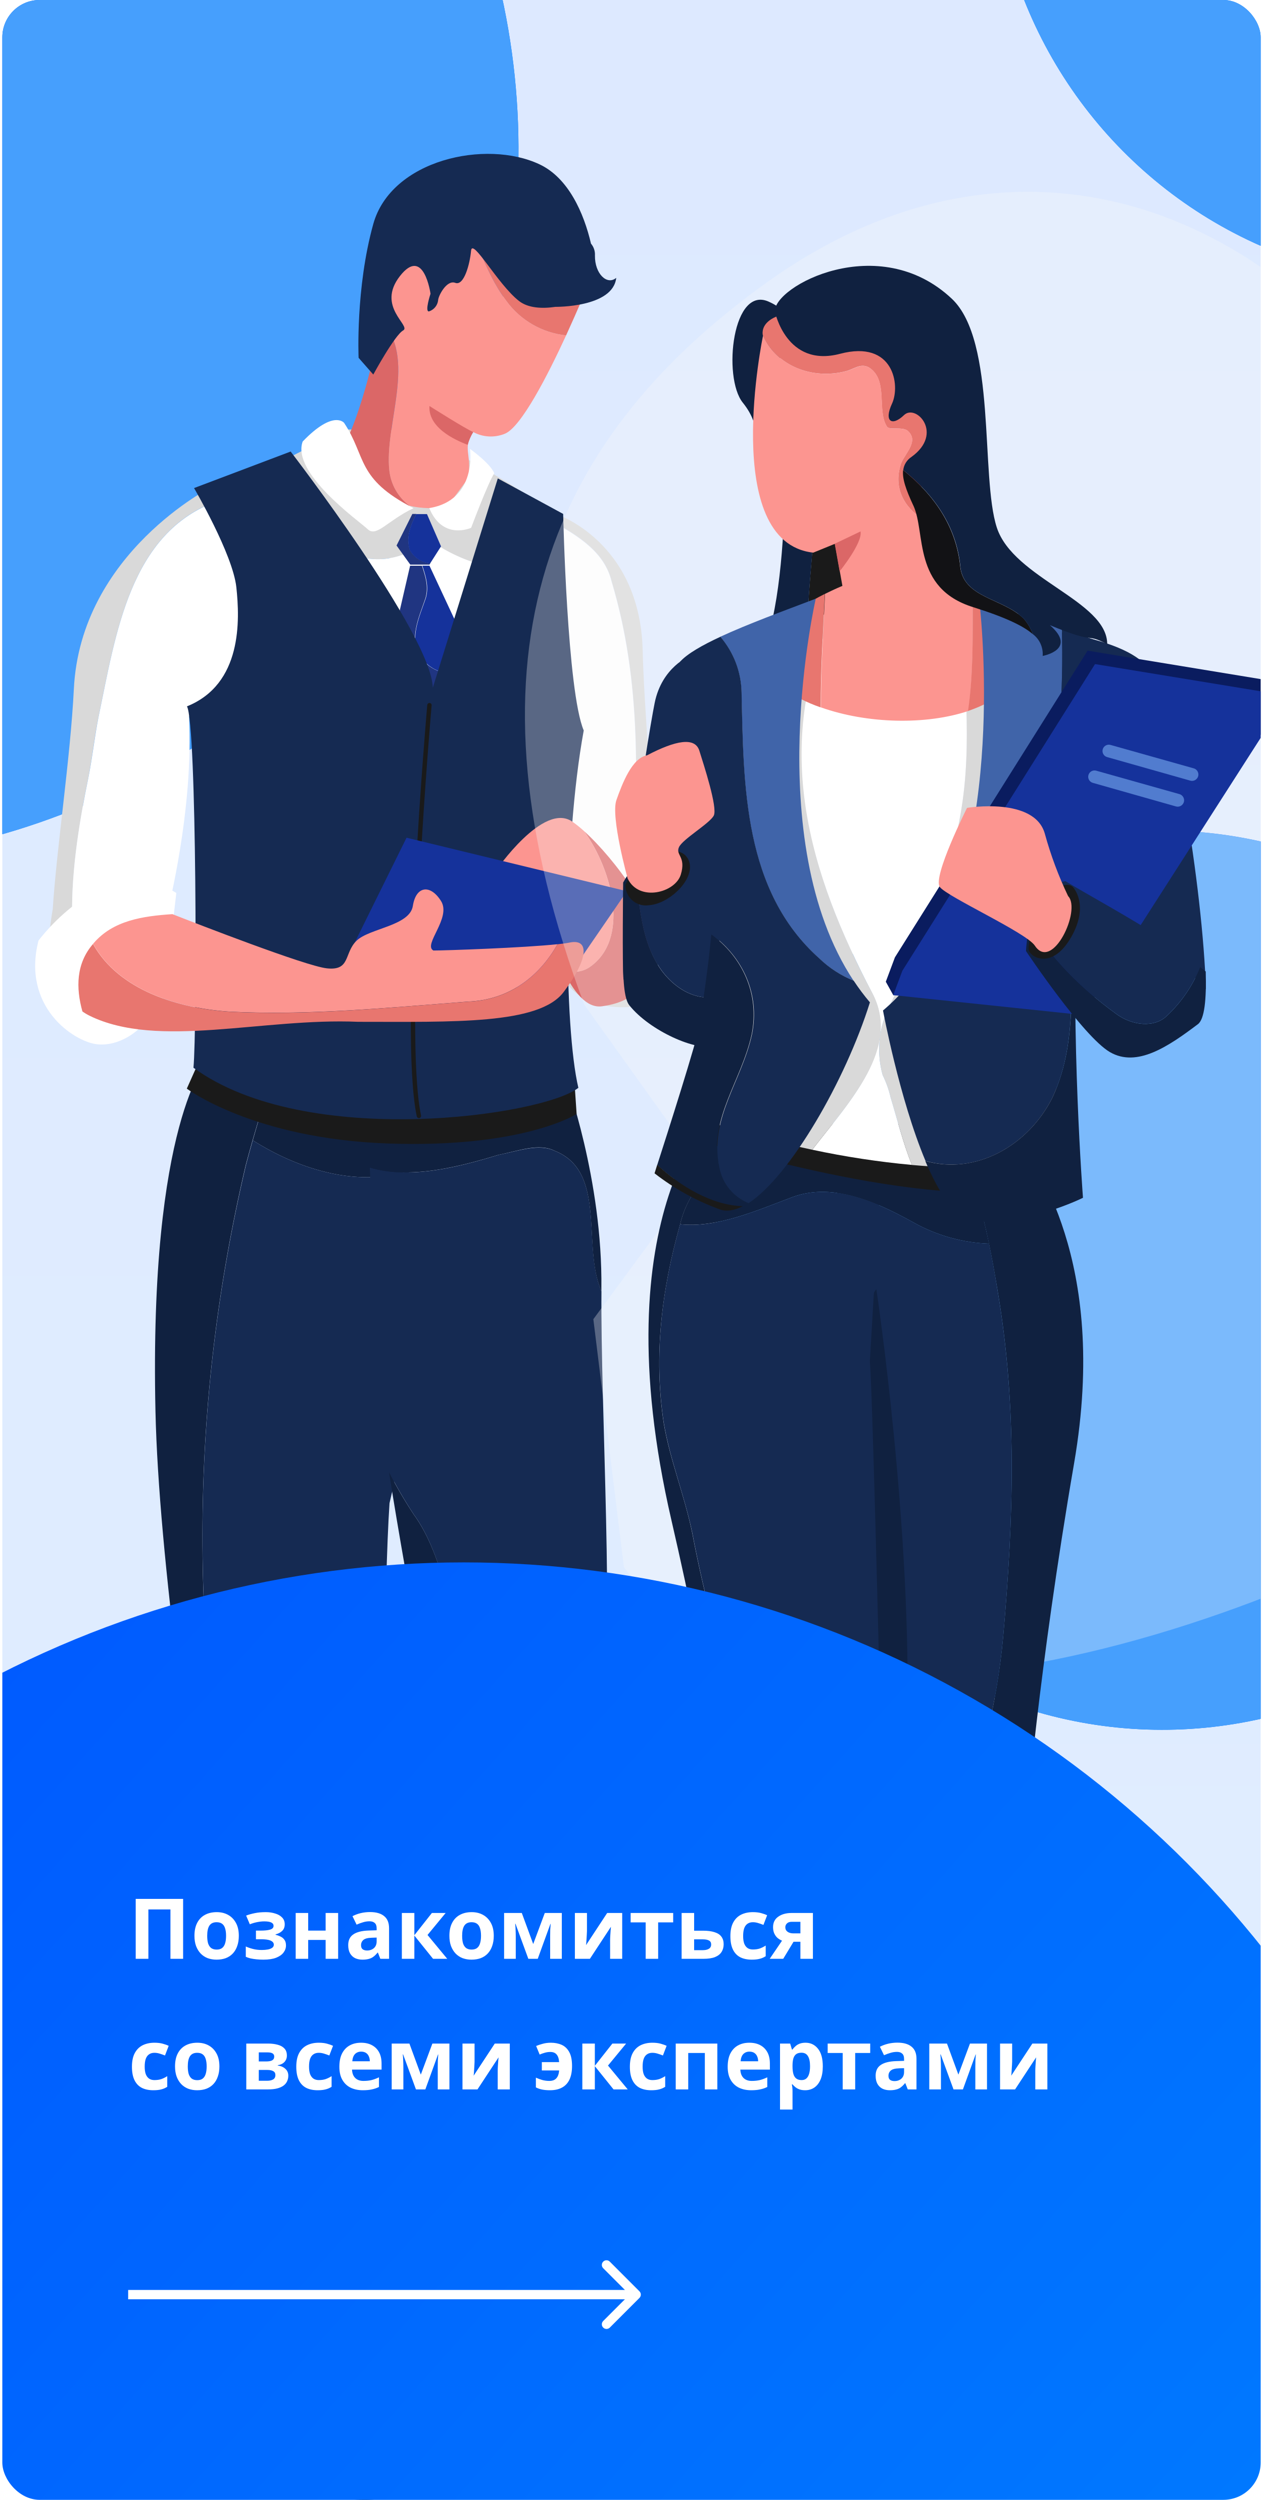 <svg width="271" height="536" viewBox="0 0 271 536" fill="none" xmlns="http://www.w3.org/2000/svg">
<g clip-path="url(#clip0_1442_102110)">
<rect x="0.5" width="270" height="536" rx="8" fill="white"/>
<rect x="0.5" width="270" height="536" rx="8" fill="url(#paint0_linear_1442_102110)" fill-opacity="0.14"/>
<circle cx="-41.464" cy="32.035" r="152.714" transform="rotate(-11.626 -41.464 32.035)" fill="url(#paint1_linear_1442_102110)"/>
<circle cx="-41.464" cy="32.035" r="152.714" transform="rotate(-11.626 -41.464 32.035)" fill="#469FFD"/>
<circle cx="249.379" cy="274.487" r="96.405" transform="rotate(107.097 249.379 274.487)" fill="url(#paint2_linear_1442_102110)"/>
<circle cx="249.379" cy="274.487" r="96.405" transform="rotate(107.097 249.379 274.487)" fill="#469FFD"/>
<circle cx="309.379" cy="-35.513" r="96.405" transform="rotate(107.097 309.379 -35.513)" fill="url(#paint3_linear_1442_102110)"/>
<circle cx="309.379" cy="-35.513" r="96.405" transform="rotate(107.097 309.379 -35.513)" fill="#469FFD"/>
<g clip-path="url(#clip1_1442_102110)">
<path d="M129.92 197.883C132.521 196.191 135.122 193.129 135.554 190.1C136.859 168.027 137.724 146.385 131.225 124.744C129.733 118.441 124.116 114.997 118.718 111.96L117.566 115.903C117.566 115.903 116.125 174.88 116.718 192.672C116.788 195.28 117.034 197.88 117.456 200.455C121.785 201.145 126.218 200.23 129.92 197.883Z" fill="white"/>
<path d="M137.901 139.507C137.325 115.97 119.26 110.2 119.26 110.2L118.752 111.893C124.149 114.93 129.767 118.373 131.258 124.676C137.757 146.318 136.893 167.959 135.588 190.032C135.156 193.061 132.554 196.09 129.953 197.816C126.238 200.159 121.792 201.062 117.455 200.354C119.48 212.113 125.378 216.2 134.402 215.954C145.137 215.768 138.435 163.061 137.901 139.507Z" fill="#D9D9D9"/>
<path d="M75.742 506.017C77.844 505.839 79.835 504.997 81.427 503.614C80.8 502.32 80.376 501.507 80.376 501.507H63.515C63.515 501.507 63.04 503.199 62.362 505.831C65.328 508.259 72.369 506.355 75.742 506.017Z" fill="white"/>
<path d="M87.273 518.749C86.985 515.306 83.29 507.404 81.426 503.614C79.834 504.997 77.843 505.839 75.741 506.017C72.351 506.355 65.327 508.259 62.361 505.83C60.336 513.69 56.515 529.722 58.532 531.736C61.209 534.409 79.418 537.853 85.646 534.79C91.874 531.728 87.654 523.369 87.273 518.749Z" fill="#1A1A1A"/>
<path d="M51.033 403.884C40.637 351.514 40.637 301.311 52.728 249.813C54.584 242.757 56.761 236.022 58.71 229.059L44.501 227.367C44.501 227.367 31.985 240.608 33.358 302.597C34.731 364.585 61.888 503.199 61.888 503.199C61.888 503.199 65.692 503.868 69.971 504.325C69.319 500.027 68.522 495.695 67.429 491.321C61.006 461.439 57.1 434.172 51.033 403.884Z" fill="#102140"/>
<path d="M86.147 251.539C86.629 251.429 87.112 251.293 87.604 251.141L89.095 232.706L58.753 229.06C57.295 234.263 55.711 239.339 54.236 244.5C63.701 250.481 75.428 254.221 86.147 251.539Z" fill="#102140"/>
<path d="M86.146 251.539C75.428 254.22 63.701 250.481 54.236 244.5C53.728 246.259 53.239 248.03 52.77 249.813C40.637 301.311 40.637 351.514 51.076 403.884C57.142 434.171 61.049 461.414 67.548 491.304C68.607 495.678 69.403 500.01 70.09 504.308C75.504 504.874 81.664 505.103 81.884 503.182C82.274 499.739 81.24 357.149 83.579 322.301C92.196 286.141 86.612 264.703 86.612 264.703L87.714 251.166C87.112 251.293 86.629 251.429 86.146 251.539Z" fill="#152A52"/>
<path d="M88.756 470.094C90.816 470.85 93.012 471.166 95.201 471.02C97.391 470.874 99.525 470.271 101.466 469.248C100.619 467.328 99.772 465.593 99.772 465.593L89.061 462.006C87.543 463.302 86.148 464.735 84.893 466.287C85.628 468.015 87.016 469.383 88.756 470.094Z" fill="white"/>
<path d="M112.659 493.275C111.227 488.258 103.898 474.663 102.745 472.04C102.364 471.194 101.898 470.196 101.457 469.24C99.517 470.262 97.382 470.866 95.193 471.011C93.003 471.157 90.807 470.842 88.748 470.086C86.993 469.38 85.591 468.007 84.85 466.27C83.316 468.233 82.223 470.424 83.486 471.744C86.214 474.62 91.247 493.741 91.535 499.012C91.823 504.282 103.466 513.504 108.634 511.778C113.803 510.052 114.1 498.301 112.659 493.275Z" fill="#1A1A1A"/>
<path d="M97.848 350.211C97.332 346.853 96.607 343.53 95.679 340.262C93.984 335.067 92.213 329.441 88.748 324.678C86.823 321.768 85.06 318.755 83.469 315.651C87.375 340.533 95.128 380.795 95.128 380.795C95.128 380.795 83.918 437.327 84.782 463.706C85.08 464.368 85.533 464.949 86.104 465.399C87.231 444.941 92.433 425.068 96.543 403.833C100.017 385.271 101.313 368.824 97.848 350.211Z" fill="#102140"/>
<path d="M119.082 246.784C115.616 245.092 111.286 246.784 106.948 247.63C98.653 250.168 87.951 252.968 79.351 250.346L81.257 297.833C81.257 300.583 82.147 307.233 83.469 315.6C85.061 318.722 86.826 321.752 88.756 324.678C92.221 329.441 93.95 335.067 95.687 340.262C96.616 343.53 97.34 346.853 97.856 350.211C101.322 368.824 100.025 385.271 96.551 403.884C92.442 425.119 87.231 444.992 86.112 465.449C90.442 469.053 101.457 466.591 101.457 466.591C101.457 466.591 126.182 378.486 129.055 366.032C131.927 353.578 128.817 300.685 129.055 276.919C128.891 276.548 128.752 276.167 128.639 275.777C125.191 266.259 129.919 251.107 119.082 246.784Z" fill="#152A52"/>
<path d="M121.378 231.361L78.749 235.286L79.351 250.337C87.951 252.96 98.653 250.143 106.948 247.621C111.286 246.775 115.616 245.024 119.082 246.775C129.919 251.099 125.157 266.234 128.622 275.769C128.736 276.158 128.874 276.54 129.038 276.911C129.038 276.725 129.038 276.539 129.038 276.361C129.334 252.875 121.378 231.361 121.378 231.361Z" fill="#102140"/>
<path d="M40.086 233.417C40.086 233.417 54.312 244.178 83.342 245.185C112.371 246.192 123.725 238.856 123.725 238.856L123.31 232.706L42.391 228.256L40.086 233.417Z" fill="#1A1A1A"/>
<path d="M18.962 166.715C19.809 162.392 20.258 158.061 21.131 153.737C24.859 135.971 27.799 114.185 46.627 107.4L45.542 104.329C45.542 104.329 17.276 118.483 15.844 147.756C15.132 162.299 12.132 182.02 11.319 194.922C9.319 206.267 10.633 215.278 17.42 220.438C19.389 221.311 21.504 221.811 23.656 221.911C11.827 208.687 15.259 184.837 18.962 166.715Z" fill="#D9D9D9"/>
<path d="M35.916 195.59C35.916 195.59 41.61 173.594 40.56 153.568L59.989 150.184C59.37 148.179 56.04 133.06 56.04 133.06L46.627 107.434C27.799 114.202 24.859 135.97 21.131 153.771C20.283 158.094 19.826 162.426 18.961 166.749C15.259 184.871 11.827 208.721 23.613 221.944C31.561 222.181 38.712 215.65 35.916 195.59Z" fill="white"/>
<path d="M90.451 116.952C91.564 116.512 92.803 116.512 93.916 116.952C100.825 121.319 109.054 123.116 117.158 122.028C117.328 117.903 117.747 113.792 118.412 109.718C108.448 102.442 88.603 91.892 87.841 92.087C87.078 92.281 74.428 92.087 74.428 92.087C74.428 92.087 66.319 95.606 57.32 100.691C64.336 111.833 75.775 126.174 90.451 116.952Z" fill="#D9D9D9"/>
<path d="M117.183 122.028C109.079 123.116 100.85 121.319 93.941 116.952C92.828 116.512 91.589 116.512 90.476 116.952C75.775 126.174 64.336 111.833 57.328 100.691C54.126 102.502 50.804 104.515 47.694 106.613L122.589 161.986C123.437 156.064 115.319 148.974 116.548 146.758C116.548 146.758 116.548 133.356 117.183 122.028Z" fill="white"/>
<path d="M90.451 141.199C87.417 137.307 90.018 132.113 91.298 128.221C91.993 125.784 91.298 123.627 90.535 121.3H87.993L83.672 140.006L92.077 149.482C92.077 149.482 97.237 145.894 98.966 144.642C95.721 144.651 92.662 144.016 90.451 141.199Z" fill="#203581"/>
<path d="M99.076 136.123L92.145 121.283H90.62C91.374 123.61 92.077 125.767 91.382 128.204C90.078 132.096 87.476 137.29 90.535 141.182C92.721 144.016 95.78 144.651 99.059 144.642L99.593 144.245C99.94 143.881 99.076 136.123 99.076 136.123Z" fill="#15329B"/>
<path d="M62.362 96.816C62.362 96.816 92.544 135.996 92.866 147.468L106.813 102.578L120.836 110.192C120.836 110.192 121.684 148.263 125.251 156.622C120.743 181.267 121.014 220.134 124.098 233.247C116.625 239.17 65.752 246.632 41.51 228.941C42.281 220.997 42.23 155.285 40.12 151.453C51.983 146.673 51.474 132.993 50.712 125.911C49.949 118.83 41.637 104.65 41.637 104.65L62.362 96.816Z" fill="#152A52"/>
<path d="M92.146 151.199C92.146 151.199 86.037 220.87 89.884 239.271" stroke="#1A1A1A" stroke-width="0.941" stroke-linecap="round" stroke-linejoin="round"/>
<path d="M125.336 178.213C131.597 186.978 135.131 201.487 126.454 207.401C125.613 207.955 124.642 208.282 123.637 208.35C122.632 208.418 121.626 208.225 120.718 207.79C122.989 212.545 125.802 216.251 129.191 215.76C137.808 214.516 138.156 210.227 140.02 203.306C141.647 197.232 131.97 184.211 125.336 178.213Z" fill="#DB6767"/>
<path d="M126.453 207.401C135.13 201.479 131.596 186.978 125.334 178.213C124.533 177.476 123.684 176.792 122.792 176.166C116.565 171.868 106.405 186.69 106.405 186.69C106.405 186.69 114.167 188.983 114.65 189.66C114.938 190.066 117.09 200.261 120.691 207.79C121.603 208.23 122.613 208.425 123.624 208.357C124.634 208.289 125.609 207.959 126.453 207.401Z" fill="#FC9590"/>
<path d="M87.231 179.617L134.512 191.09L119.421 213.044L74.199 205.963L87.231 179.617Z" fill="#15329B"/>
<path d="M8.26 201.682C8.26 201.682 22.792 181.91 37.832 191.47L37.163 197.215C37.163 197.215 31.799 217.587 30.935 219.212C30.07 220.836 25.664 224.474 20.767 223.899C15.869 223.323 4.617 215.938 8.26 201.682Z" fill="white"/>
<path d="M49.305 216.919C66.209 217.765 83.113 216.073 100.45 214.753C109.05 214.423 115.634 209.55 119.616 202.452C112.337 203.23 95.535 203.805 92.993 203.805C90.697 202.562 96.925 196.826 94.628 193.188C92.332 189.55 89.256 189.939 88.587 194.237C87.918 198.535 79.266 199.025 76.513 201.699C73.759 204.372 75.275 208.205 70.098 207.621C65.523 207.113 42.323 198.095 36.993 196.005C30.613 196.428 24.241 197.359 20.047 202.283L19.971 202.376C25.529 212.384 38.341 216.191 49.305 216.919Z" fill="#FC9590"/>
<path d="M122.149 202.113C121.565 202.232 120.692 202.35 119.607 202.469C115.625 209.567 109.041 214.44 100.441 214.77C83.105 216.073 66.201 217.799 49.297 216.936C38.332 216.208 25.521 212.401 19.954 202.409C16.327 206.589 16.268 211.8 17.683 216.868C18.176 217.221 18.698 217.532 19.242 217.799C33.901 224.973 56.38 218.205 76.86 219.093C97.255 219.093 115.65 219.711 120.921 212.731C126.191 205.751 126.649 201.132 122.149 202.113Z" fill="#E8766F"/>
<path d="M108.685 64.582C103.482 57.662 102.177 49.87 97.415 42.509C97.23 42.321 97.057 42.12 96.899 41.909C89.603 43.144 83.502 48.981 82.384 62.146C82.206 64.286 81.935 66.461 81.605 68.618C89.671 76.385 82.392 91.012 83.545 100.936C83.712 102.418 84.182 103.85 84.927 105.143C85.672 106.435 86.675 107.561 87.875 108.449C90.54 109.067 93.307 109.113 95.992 108.584L100.449 102.561C101.296 97.18 99.144 96.232 101.517 92.628C102.556 93.192 103.709 93.517 104.89 93.58C106.072 93.643 107.252 93.442 108.346 92.992C111.845 91.545 117.531 80.454 121.471 71.909C118.945 71.648 116.503 70.861 114.3 69.599C112.098 68.337 110.185 66.628 108.685 64.582Z" fill="#FC9590"/>
<path d="M96.898 41.909C97.057 42.12 97.23 42.321 97.415 42.509C102.177 49.87 103.482 57.662 108.685 64.582C110.185 66.628 112.098 68.337 114.3 69.599C116.502 70.861 118.945 71.648 121.471 71.909C124.013 66.342 125.885 61.858 125.885 61.858C124.233 50.454 108.93 39.887 96.898 41.909Z" fill="#E8766F"/>
<path d="M83.546 100.936C82.393 91.012 89.672 76.401 81.605 68.618C79.114 84.836 72.954 100.243 71.175 98.017C71.175 98.017 78.242 106.317 87.876 108.449C86.676 107.561 85.673 106.435 84.928 105.143C84.183 103.85 83.712 102.418 83.546 100.936Z" fill="#DB6767"/>
<path d="M73.835 90.674C78.673 97.967 76.377 102.645 88.731 108.957C83.054 111.672 80.809 115.26 78.894 113.466C76.979 111.672 62.489 101.435 64.947 94.667C71.564 87.781 73.835 90.674 73.835 90.674Z" fill="white"/>
<path d="M100.847 96.249C100.847 96.249 102.491 107.248 92.111 108.94C94.984 115.97 101.093 113.17 101.093 113.17C101.093 113.17 104.609 103.771 106.05 101.478C105.185 99.329 100.847 96.249 100.847 96.249Z" fill="white"/>
<path d="M127.656 54.777C127.71 53.854 127.406 52.945 126.809 52.239C125.284 45.707 121.979 38.169 115.794 35.25C104.279 29.802 83.935 34.252 80.096 48.026C76.258 61.799 76.944 76.723 76.944 76.723L80.096 80.31C80.096 80.31 84.697 71.85 86.502 70.851C88.307 69.853 80.672 65.775 85.807 59.202C90.942 52.628 92.374 62.983 92.374 62.983C92.374 62.983 91.078 66.909 92.052 66.765C92.573 66.597 93.034 66.282 93.382 65.859C93.729 65.436 93.947 64.922 94.009 64.379C94.009 63.533 95.814 59.938 97.687 60.648C99.559 61.359 100.813 56.638 101.076 53.762C101.339 50.885 106.77 60.936 111.345 64.523C113.311 66.071 116.311 66.215 119.192 65.792C119.192 65.792 131.537 65.961 132.224 59.574C130.275 61.232 127.597 58.719 127.656 54.777Z" fill="#152A52"/>
<path d="M87.909 117.815C87.112 115.031 88.146 112.612 89.323 110.2H88.476L85.087 116.969L88.036 121.064H92.145L92.332 120.767C91.406 120.684 90.516 120.37 89.743 119.854C88.971 119.338 88.34 118.637 87.909 117.815Z" fill="#203581"/>
<path d="M91.612 110.226H89.29C88.113 112.612 87.079 115.031 87.875 117.84C88.305 118.664 88.936 119.367 89.709 119.884C90.481 120.401 91.372 120.717 92.298 120.801L94.629 117.146L91.612 110.226Z" fill="#15329B"/>
<path d="M92.145 87.053C92.145 87.053 100.161 92.129 101.55 92.628C101.031 93.491 100.626 94.419 100.347 95.386C99.161 94.887 91.823 92.29 92.145 87.053Z" fill="#DB6767"/>
</g>
<g opacity="0.3" filter="url(#filter0_f_1442_102110)">
<path d="M302.116 88.851C266.805 39.539 213.394 25.572 164.584 60.523C115.774 95.474 98.305 142.937 125.36 215.42L150.818 250.973L127.314 282.852L133.87 336.019C169.181 385.331 279.78 347.48 328.59 312.529C377.4 277.579 388.343 209.27 353.033 159.958L302.116 88.851Z" fill="#F8F8F8"/>
</g>
<g clip-path="url(#clip2_1442_102110)">
<path d="M185.662 129.971L173.785 87.259L170.138 88.185C179.174 103.735 171.854 123.178 173.57 140.563C173.672 141.428 174.065 142.233 174.686 142.844C181.886 138.333 185.662 129.971 185.662 129.971Z" fill="#1A1A1A"/>
<path d="M170.172 88.185L168.301 88.665C168.301 88.665 170.43 136.618 160.191 144.894C162.61 145.643 165.165 145.848 167.673 145.493C170.18 145.139 172.578 144.234 174.695 142.845C174.074 142.233 173.68 141.428 173.579 140.563C171.88 123.178 179.209 103.735 170.172 88.185Z" fill="#102140"/>
<path d="M197.891 486.797C194.39 487.655 190.056 487.295 187.121 484.928C190.811 497.664 197.359 501.644 201.573 500.76C204.302 500.186 204.516 491.326 204.147 482.698C202.495 484.631 200.324 486.053 197.891 486.797Z" fill="#102140"/>
<path d="M196.406 484.971C200.8 483.658 200.354 477.955 199.916 473.564C199.53 466.917 197.402 460.621 197.248 454.051L189.344 450.964C189.344 450.964 183.139 458.683 185.662 478.504C185.859 479.653 186.083 480.742 186.314 481.789C189.043 484.679 192.158 486.54 196.406 484.971Z" fill="#FC9590"/>
<path d="M203.324 467.251C203.324 462.019 198.278 454.454 198.278 454.454L197.248 454.051C197.402 460.621 199.53 466.916 199.917 473.563C200.354 477.955 200.775 483.658 196.407 484.971C192.116 486.54 189.043 484.679 186.314 481.789C186.572 482.886 186.838 483.933 187.121 484.928C190.056 487.295 194.39 487.672 197.891 486.797C200.334 486.058 202.513 484.635 204.173 482.698C203.916 476.034 203.324 469.541 203.324 467.251Z" fill="#E8766F"/>
<path d="M212.223 266.667C206.518 266.458 200.945 264.89 195.969 262.095C190.983 259.334 185.31 256.563 179.586 255.783L186.657 455.132C189.345 456.545 192.284 457.419 195.308 457.705C195.445 452.019 195.9 446.315 196.432 440.706C197.32 432.163 198.637 423.67 200.38 415.259C200.826 414.401 201.701 413.938 202.096 413.063C202.63 406.815 203.806 400.639 205.606 394.632C210 380.154 213.948 365.677 215.269 350.762C217.458 325.752 218.341 301.626 213.948 276.144C213.433 272.954 212.866 269.789 212.223 266.667Z" fill="#152A52"/>
<path d="M212.223 266.667C210.249 257.164 207.511 248.021 202.705 239.856L179.105 242.172L179.586 255.783C185.31 256.563 190.983 259.334 195.969 262.095C200.945 264.89 206.518 266.458 212.223 266.667Z" fill="#102140"/>
<path d="M188.04 276.427C188.04 276.427 195.858 328.299 194.613 371.02C193.369 413.741 190.949 456.865 190.949 456.865L185.019 453.357C185.019 453.357 179.724 285.004 188.04 276.427Z" fill="#102140"/>
<path d="M220.126 245.637L205.726 239.53L202.688 239.83C209.081 250.688 211.802 263.253 213.947 276.11C218.341 301.557 217.457 325.683 215.269 350.727C213.947 365.642 210 380.12 205.606 394.597C203.806 400.605 202.63 406.781 202.096 413.029C201.658 413.887 200.783 414.341 200.379 415.224C198.637 423.635 197.319 432.128 196.432 440.672C195.9 446.281 195.445 451.984 195.308 457.671C197.339 457.85 199.386 457.781 201.401 457.465L220.169 390.995C220.169 390.995 222.804 358.266 230.467 313.753C238.131 269.24 220.899 249.496 220.126 245.637Z" fill="#102140"/>
<path d="M193.06 513.076C192.117 514.228 190.919 515.145 189.561 515.754C188.202 516.363 186.721 516.647 185.233 516.584C180.805 516.584 174.66 516.584 171.09 513.257C170.917 514.628 170.888 516.013 171.004 517.391C171.785 522.142 174.437 528.54 185.053 527.957C195.668 527.374 193.42 515.358 193.42 515.358L193.06 513.076Z" fill="#102140"/>
<path d="M183.68 505.589C177.759 501.069 177.089 493.239 177.278 485.863L175.562 486.017C175.562 486.017 171.897 504.311 171.082 513.3C174.652 516.627 180.797 516.627 185.225 516.627C186.712 516.69 188.194 516.406 189.553 515.797C190.911 515.188 192.109 514.271 193.052 513.119L192.193 507.888C189.181 508.07 186.191 507.263 183.68 505.589Z" fill="#E8766F"/>
<path d="M177.278 485.785C177.089 493.204 177.758 501.035 183.68 505.512C186.215 507.185 189.231 507.978 192.262 507.768L188.606 484.73L177.278 485.785Z" fill="#FC9590"/>
<path d="M158.217 373.97C157.78 372.255 158.655 370.025 158.217 368.267C154.699 354.664 151.189 342.82 148.554 328.814C146.838 320.477 143.731 313.024 142.41 305.125C140.213 290.647 141.972 276.607 145.92 262.567C148.357 252.035 157.934 247.129 164.182 239.17L154.373 236.974C154.373 236.974 128.627 259.274 144.074 325.992C159.522 392.711 173.038 488.77 173.038 488.77C174.496 489.903 176.139 490.774 177.895 491.343C178.857 451.478 172.549 410.808 158.217 373.97Z" fill="#102140"/>
<path d="M164.182 239.135C157.9 247.069 148.383 252.001 145.929 262.499C153.73 263.356 162.311 259.574 169.632 256.829C175.828 254.351 182.504 255.809 188.606 258.425L189.413 244.796L164.182 239.135Z" fill="#102140"/>
<path d="M169.632 256.829C162.311 259.574 153.73 263.365 145.929 262.499C141.981 276.539 140.222 290.579 142.419 305.056C143.74 312.956 146.813 320.409 148.563 328.745C151.198 342.785 154.708 354.63 158.226 368.198C158.664 369.914 157.789 372.152 158.226 373.902C172.558 410.739 178.823 451.393 177.862 491.24C182.453 492.655 187.053 491.24 191.67 486.952C191.67 486.952 187.611 302.363 186.641 291.891L188.615 258.39C182.462 255.809 175.828 254.351 169.632 256.829Z" fill="#152A52"/>
<path d="M148.898 244.213C148.898 244.213 200.072 260.509 223.226 254.222L221.973 247.361L155.627 237.506L148.898 244.213Z" fill="#1A1A1A"/>
<path d="M189.387 230.507C188.048 225.682 188.515 220.535 190.7 216.03C197.282 202.864 203.427 189.708 206.061 174.784C208.885 159.106 206.542 143.797 206.465 128.521L200.989 126.48L178.934 131.292C164.894 160.195 174.051 187.735 187.156 212.959C193.249 224.692 182.273 236.202 174.283 246.52C181.341 248.027 188.482 249.115 195.669 249.779C193.738 245.053 192.451 239.71 191.103 235.336C190.726 233.664 190.15 232.043 189.387 230.507Z" fill="white"/>
<path d="M228.597 248.09C221.174 209.88 230.425 137.45 230.425 137.45L206.464 128.53C206.542 143.805 208.885 159.115 206.061 174.793C203.426 189.716 197.282 202.873 190.7 216.038C188.515 220.544 188.048 225.691 189.387 230.516C190.15 232.051 190.726 233.672 191.103 235.345C192.45 239.719 193.738 245.062 195.669 249.788C206.688 250.783 218.196 250.577 228.597 248.09Z" fill="#D9D9D9"/>
<path d="M187.189 212.959C173.69 187.478 165.297 159.835 178.968 131.292L171.682 132.887C171.682 132.887 157.324 139.868 156.938 141.995C156.552 144.122 148.356 238.973 148.356 238.973C148.356 239.256 159.204 243.33 174.274 246.52C182.306 236.202 193.377 224.641 187.189 212.959Z" fill="#D9D9D9"/>
<path d="M165.204 64.805C165.204 64.805 172.773 68.004 168.843 73.682C164.912 79.359 165.933 95.501 162.509 102.045C162.003 96.041 163.745 91.753 159.377 86.332C155.009 80.912 157.163 60.731 165.204 64.805Z" fill="#102140"/>
<path d="M176.978 127.338C169.958 130.897 156.459 139.345 167.898 147.527C170.427 149.28 173.185 150.677 176.094 151.679C176.068 143.522 176.609 135.537 176.978 127.338Z" fill="#E8766F"/>
<path d="M181.509 79.583C183.226 79.145 184.582 77.867 186.341 78.725C190.726 81.358 188.057 87.936 190.289 91.444C190.726 92.302 193.361 91.444 194.674 92.302C197.309 94.489 194.236 97.122 193.361 99.318C191.705 104.043 193.618 108.135 197.042 110.63L195.995 108.409C195.995 108.409 202.003 96.239 200.072 87.224C198.141 78.21 194.245 68.261 178.094 66.958C161.943 65.654 163.676 71.872 163.685 71.898C166.628 78.536 174.369 81.452 181.509 79.583Z" fill="#E8766F"/>
<path d="M208.713 129.105C207.494 128.813 206.327 128.247 203.924 125.417L197.059 110.639C193.626 108.143 191.721 104.052 193.377 99.326C194.235 97.13 197.325 94.498 194.69 92.31C193.377 91.453 190.742 92.31 190.305 91.453C188.108 87.945 190.743 81.367 186.357 78.734C184.598 77.876 183.276 79.171 181.526 79.591C174.411 81.461 166.67 78.545 163.727 71.941C163.727 71.941 154.416 116.282 174.497 118.495L179.148 116.6L180.753 125.622C180.753 125.622 179.2 126.249 177.02 127.338C176.651 135.537 176.11 143.522 176.162 151.679C186.108 155.204 198.698 155.478 207.777 152.442C208.833 144.663 208.756 136.884 208.713 129.105Z" fill="#FC9590"/>
<path d="M210.532 129.551C209.934 129.37 209.327 129.221 208.713 129.105C208.713 136.884 208.833 144.663 207.709 152.442C213.407 150.529 217.724 147.296 219.14 142.776C221.114 136.421 215.561 131.3 210.532 129.551Z" fill="#E8766F"/>
<path d="M141.972 208.131C136.634 200.669 137.681 192.049 135.415 184.382C133.699 198.748 132.841 212.728 135.003 215.507C139.466 221.133 149.592 225.396 152.862 224.238C153.617 223.963 154.081 219.889 154.27 213.671C153.832 213.74 153.411 213.8 152.948 213.834C148.554 214.272 144.606 211.639 141.972 208.131Z" fill="#102140"/>
<path d="M148.04 140.64C148.04 140.64 142.032 142.965 140.47 150.727C139.681 154.646 137.166 169.716 135.441 184.382C137.664 192.049 136.66 200.678 141.998 208.131C144.633 211.639 148.58 214.272 152.974 213.834C153.42 213.834 153.832 213.74 154.296 213.671C154.905 192.718 152.502 147.373 148.04 140.64Z" fill="#152A52"/>
<path d="M175.038 128.367C168.103 131 160.448 133.805 154.553 136.532C157.407 139.861 159.012 144.079 159.093 148.462C159.53 168.643 159.53 191.02 175.776 205.498C177.902 207.549 180.405 209.172 183.147 210.275C163.1 179.982 175.038 128.367 175.038 128.367Z" fill="#4064A9"/>
<path d="M154.261 250.251C152.073 239.719 159.093 231.82 161.29 221.733C163.006 213.054 159.265 205.206 152.622 200.352C152.013 207.067 150.708 215.79 150.142 219.581C149.653 222.866 143.036 243.535 141.02 249.788C146.006 254.436 152.777 258.485 159.367 258.665C159.754 258.459 160.148 258.236 160.543 257.979C158.927 257.327 157.504 256.276 156.405 254.925C155.306 253.573 154.569 251.965 154.261 250.251Z" fill="#102140"/>
<path d="M140.444 251.58C144.67 254.866 149.384 257.47 154.416 259.299C155.866 259.848 157.548 259.565 159.367 258.622C152.776 258.442 146.005 254.394 141.019 249.745L140.444 251.58Z" fill="#1A1A1A"/>
<path d="M186.658 214.923C185.406 213.444 184.242 211.891 183.173 210.275C180.431 209.172 177.928 207.549 175.802 205.497C159.556 191.02 159.556 168.618 159.119 148.462C159.038 144.079 157.433 139.861 154.579 136.532C150.597 138.376 147.447 140.186 145.911 141.892L150.983 180.016C152.099 189.356 152.897 197.384 152.699 199.794C152.699 199.974 152.699 200.163 152.699 200.351C159.342 205.206 163.101 213.054 161.367 221.733C159.17 231.82 152.15 239.744 154.338 250.251C154.647 251.963 155.385 253.57 156.484 254.92C157.583 256.269 159.006 257.319 160.62 257.97C169.545 252.129 181.363 231.802 186.658 214.923Z" fill="#152A52"/>
<path d="M218.411 133.951L233.112 162.768C231.988 172.108 236.407 188.318 238.484 195.24C246.311 198.405 252.704 205.995 258.746 212.11C258.111 190.669 251.64 150.701 246.405 143.342C241.17 135.983 219.063 134.645 218.411 133.951Z" fill="#152A52"/>
<path d="M227.85 134.808L210.12 128.804C210.12 128.804 216.127 177.28 198.903 205.506C199.264 205.36 199.616 205.215 199.959 205.052C225.147 192.864 228.502 161.053 227.85 134.808Z" fill="#4064A9"/>
<path d="M225.816 235.345C231.961 222.179 228.889 208.139 230.648 194.099C230.735 193.447 230.891 192.806 231.111 192.187C231.695 179.596 232.999 167.829 235.574 159.869L238.337 138.385L227.85 134.808C228.545 161.053 225.19 192.864 199.959 205.06C199.616 205.223 199.264 205.369 198.904 205.515C196.397 209.728 193.206 213.496 189.464 216.665C189.464 216.665 192.974 235.602 198.586 248.922C209.408 252.009 220.659 245.637 225.816 235.345Z" fill="#152A52"/>
<path d="M230.648 194.091C228.932 208.131 231.961 222.171 225.817 235.336C220.668 245.628 209.408 252.009 198.535 248.93C201.444 255.792 204.911 261.203 208.756 261.667C220.007 263.022 232.373 256.821 232.373 256.821C232.373 256.821 229.704 222.119 231.112 192.178C230.891 192.798 230.736 193.439 230.648 194.091Z" fill="#102140"/>
<path d="M233.361 139.508L192.022 205.266L190.065 210.498L191.662 213.371L230.786 214.76L276.296 149.174L274.699 146.301L233.361 139.508Z" fill="#0A1C5F"/>
<path d="M234.956 142.39L193.618 208.148L191.661 213.371L232.382 217.642L276.295 149.174L234.956 142.39Z" fill="#15329B"/>
<path d="M236.613 160.657C236.817 159.938 237.565 159.519 238.285 159.722L256.141 164.747C256.967 164.98 257.378 165.907 256.995 166.676C256.701 167.265 256.03 167.562 255.397 167.382L237.549 162.331C236.828 162.127 236.409 161.378 236.613 160.657Z" fill="#517CCF"/>
<path d="M233.544 166.185C233.745 165.464 234.494 165.043 235.216 165.246L253.068 170.269C253.898 170.502 254.311 171.434 253.925 172.206C253.629 172.796 252.956 173.093 252.321 172.913L234.479 167.854C233.761 167.65 233.342 166.904 233.544 166.185Z" fill="#517CCF"/>
<path d="M239.222 195.892C239.402 196.484 239.513 196.809 239.513 196.809C239.513 196.809 241.075 197.341 239.222 195.892Z" fill="white" stroke="#1A1A1A" stroke-width="0.926" stroke-linecap="round" stroke-linejoin="round"/>
<path d="M239.427 217.334C242.937 219.967 247.769 220.404 250.404 217.78C253.507 214.866 255.936 211.31 257.518 207.359L249.992 201.629C242.414 196.698 232.897 191.56 228.597 188.927C224.177 189.734 222.058 194.219 221.054 198.079C225.636 205.523 231.687 211.716 239.427 217.334Z" fill="#152A52"/>
<path d="M257.518 207.367C255.936 211.318 253.508 214.875 250.404 217.788C247.769 220.413 242.938 219.975 239.428 217.342C231.704 211.716 225.637 205.523 221.054 198.087C220.56 199.997 220.255 201.95 220.145 203.92C220.145 203.92 232.382 222.248 238.166 225.593C243.951 228.938 250.636 224.427 257.046 219.589C258.445 218.526 258.883 214.297 258.711 208.302L257.518 207.367Z" fill="#102140"/>
<path d="M133.708 189.228C133.708 189.228 133.493 207.239 133.785 210.026L141.131 206.853C137.072 200.223 137.424 192.804 135.836 186.003C135.051 187.026 134.34 188.104 133.708 189.228Z" fill="#102140"/>
<path d="M149.129 190.248C149.129 186.749 148.4 181.809 143.465 181.08C140.556 180.651 137.698 183.541 135.836 186.003C137.424 192.804 137.072 200.223 141.131 206.853L150.288 202.899C150.288 202.899 149.129 193.739 149.129 190.248Z" fill="#152A52"/>
<path d="M134.643 189.811C134.651 190.371 134.779 190.923 135.019 191.429C135.258 191.936 135.603 192.385 136.031 192.748C136.458 193.11 136.958 193.377 137.497 193.53C138.037 193.683 138.602 193.719 139.157 193.636C143.593 193.37 149.197 187.709 147.163 184.287C145.13 180.865 137.406 184.133 134.643 189.811Z" fill="#1A1A1A" stroke="#1A1A1A" stroke-width="0.926" stroke-linecap="round" stroke-linejoin="round"/>
<path d="M134.677 188.37C134.677 188.37 130.995 175.127 132.266 171.542C133.536 167.957 135.621 162.52 138.831 161.954C145.035 158.703 149.129 158 150.056 160.959C150.983 163.918 154.021 173.172 153.154 174.87C152.287 176.568 146.443 179.93 145.679 181.663C144.915 183.395 147.267 183.644 146.074 187.538C144.881 191.432 137.106 193.439 134.677 188.37Z" fill="#FC9590"/>
<path d="M229.833 190.463C229.833 190.463 233.266 193.953 229.472 200.643C225.679 207.333 221.465 204.863 221.174 203.551C220.882 202.238 222.993 195.986 224.812 193.259C226.632 190.531 228.812 189.665 229.833 190.463Z" fill="#1A1A1A" stroke="#1A1A1A" stroke-width="0.926" stroke-linecap="round" stroke-linejoin="round"/>
<path d="M229.181 192.135C227.122 187.832 225.451 183.355 224.187 178.755C221.955 170.805 207.495 173.223 207.495 173.223C207.495 173.223 200.02 188.061 201.668 190.197C203.316 192.332 220.205 199.974 222.05 202.77C225.791 208.422 232.073 195.12 229.181 192.135Z" fill="#FC9590"/>
<path d="M184.641 113.949L179.105 116.591L180.161 122.5C180.161 122.5 185.147 116.351 184.641 113.949Z" fill="#DB6767"/>
<path d="M206.061 121.703C205.203 112.663 200.183 105.93 193.781 100.793C193.558 102.577 194.364 104.961 195.995 108.443C198.672 114.181 195.754 126.094 208.756 130.168C215.733 132.355 219.578 134.208 221.629 135.992C221.18 134.779 220.52 133.656 219.681 132.672C215.287 128.281 206.945 128.281 206.061 121.703Z" fill="#121215"/>
<path d="M225.276 134.045C235.575 138.333 232.554 135.554 237.574 138.11C237.574 128.813 217.433 124.044 213.88 113.1C210.327 102.156 213.88 73.15 204.242 64.067C188.546 49.281 165.89 61.443 166.276 66.812C166.276 66.812 168.705 78.905 180.248 75.86C191.79 72.815 193.206 82.653 191.404 86.53C189.602 90.406 191.404 91.478 193.979 89C196.553 86.521 202.56 92.928 195.583 97.962C195.098 98.275 194.687 98.691 194.38 99.18C194.073 99.669 193.877 100.22 193.807 100.793C200.209 105.939 205.272 112.663 206.087 121.703C206.946 128.281 215.313 128.281 219.698 132.672C220.538 133.656 221.197 134.779 221.646 135.992C222.353 136.532 222.914 137.24 223.276 138.052C223.639 138.864 223.793 139.754 223.723 140.64C223.723 140.64 231.284 139.285 225.276 134.045Z" fill="#102140"/>
</g>
<circle cx="99.5" cy="554" r="219" fill="url(#paint4_linear_1442_102110)"/>
<path d="M29.12 420V407.148H39.29V420H36.572V409.416H31.838V420H29.12ZM51.244 415.068C51.244 415.884 51.13 416.61 50.902 417.246C50.686 417.882 50.368 418.422 49.948 418.866C49.54 419.298 49.042 419.628 48.454 419.856C47.866 420.072 47.2 420.18 46.456 420.18C45.772 420.18 45.136 420.072 44.548 419.856C43.972 419.628 43.474 419.298 43.054 418.866C42.634 418.422 42.304 417.882 42.064 417.246C41.836 416.61 41.722 415.884 41.722 415.068C41.722 413.976 41.914 413.058 42.298 412.314C42.682 411.558 43.234 410.982 43.954 410.586C44.674 410.19 45.526 409.992 46.51 409.992C47.434 409.992 48.25 410.19 48.958 410.586C49.666 410.982 50.224 411.558 50.632 412.314C51.04 413.058 51.244 413.976 51.244 415.068ZM44.458 415.068C44.458 415.716 44.524 416.262 44.656 416.706C44.8 417.138 45.022 417.468 45.322 417.696C45.622 417.912 46.012 418.02 46.492 418.02C46.972 418.02 47.356 417.912 47.644 417.696C47.944 417.468 48.16 417.138 48.292 416.706C48.436 416.262 48.508 415.716 48.508 415.068C48.508 414.42 48.436 413.88 48.292 413.448C48.16 413.016 47.944 412.692 47.644 412.476C47.344 412.26 46.954 412.152 46.474 412.152C45.766 412.152 45.25 412.398 44.926 412.89C44.614 413.37 44.458 414.096 44.458 415.068ZM57.043 409.992C57.751 409.992 58.411 410.088 59.023 410.28C59.647 410.46 60.145 410.742 60.517 411.126C60.901 411.51 61.093 412.002 61.093 412.602C61.093 413.19 60.913 413.658 60.553 414.006C60.205 414.354 59.731 414.606 59.131 414.762V414.852C59.551 414.948 59.929 415.086 60.265 415.266C60.601 415.434 60.865 415.668 61.057 415.968C61.261 416.256 61.363 416.646 61.363 417.138C61.363 417.678 61.189 418.182 60.841 418.65C60.505 419.106 59.977 419.478 59.257 419.766C58.549 420.042 57.637 420.18 56.521 420.18C55.993 420.18 55.495 420.156 55.027 420.108C54.559 420.06 54.133 419.994 53.749 419.91C53.365 419.814 53.029 419.7 52.741 419.568V417.354C53.149 417.546 53.647 417.72 54.235 417.876C54.835 418.032 55.471 418.11 56.143 418.11C56.635 418.11 57.073 418.074 57.457 418.002C57.853 417.93 58.165 417.81 58.393 417.642C58.633 417.474 58.753 417.252 58.753 416.976C58.753 416.712 58.651 416.496 58.447 416.328C58.243 416.148 57.937 416.016 57.529 415.932C57.121 415.848 56.599 415.806 55.963 415.806H54.919V413.952H55.909C56.797 413.952 57.481 413.88 57.961 413.736C58.453 413.592 58.699 413.322 58.699 412.926C58.699 412.614 58.543 412.38 58.231 412.224C57.919 412.056 57.409 411.972 56.701 411.972C56.233 411.972 55.723 412.026 55.171 412.134C54.619 412.242 54.097 412.398 53.605 412.602L52.813 410.73C53.377 410.514 53.995 410.34 54.667 410.208C55.339 410.064 56.131 409.992 57.043 409.992ZM66.127 410.172V413.952H69.871V410.172H72.553V420H69.871V415.95H66.127V420H63.445V410.172H66.127ZM79.395 409.974C80.715 409.974 81.723 410.262 82.419 410.838C83.127 411.402 83.481 412.272 83.481 413.448V420H81.609L81.087 418.668H81.015C80.739 419.016 80.451 419.304 80.151 419.532C79.863 419.76 79.527 419.922 79.143 420.018C78.771 420.126 78.309 420.18 77.757 420.18C77.181 420.18 76.659 420.072 76.191 419.856C75.735 419.628 75.375 419.286 75.111 418.83C74.847 418.362 74.715 417.774 74.715 417.066C74.715 416.022 75.081 415.254 75.813 414.762C76.545 414.258 77.643 413.982 79.107 413.934L80.817 413.88V413.448C80.817 412.932 80.679 412.554 80.403 412.314C80.139 412.074 79.767 411.954 79.287 411.954C78.807 411.954 78.339 412.026 77.883 412.17C77.427 412.302 76.971 412.47 76.515 412.674L75.633 410.856C76.161 410.58 76.743 410.364 77.379 410.208C78.027 410.052 78.699 409.974 79.395 409.974ZM79.773 415.482C78.909 415.506 78.309 415.662 77.973 415.95C77.637 416.238 77.469 416.616 77.469 417.084C77.469 417.492 77.589 417.786 77.829 417.966C78.069 418.134 78.381 418.218 78.765 418.218C79.341 418.218 79.827 418.05 80.223 417.714C80.619 417.366 80.817 416.88 80.817 416.256V415.446L79.773 415.482ZM92.67 410.172H95.622L91.734 414.888L95.964 420H92.922L88.908 415.014V420H86.226V410.172H88.908V414.942L92.67 410.172ZM105.947 415.068C105.947 415.884 105.833 416.61 105.605 417.246C105.389 417.882 105.071 418.422 104.651 418.866C104.243 419.298 103.745 419.628 103.157 419.856C102.569 420.072 101.903 420.18 101.159 420.18C100.475 420.18 99.839 420.072 99.251 419.856C98.675 419.628 98.177 419.298 97.757 418.866C97.337 418.422 97.007 417.882 96.767 417.246C96.539 416.61 96.425 415.884 96.425 415.068C96.425 413.976 96.617 413.058 97.001 412.314C97.385 411.558 97.937 410.982 98.657 410.586C99.377 410.19 100.229 409.992 101.213 409.992C102.137 409.992 102.953 410.19 103.661 410.586C104.369 410.982 104.927 411.558 105.335 412.314C105.743 413.058 105.947 413.976 105.947 415.068ZM99.161 415.068C99.161 415.716 99.227 416.262 99.359 416.706C99.503 417.138 99.725 417.468 100.025 417.696C100.325 417.912 100.715 418.02 101.195 418.02C101.675 418.02 102.059 417.912 102.347 417.696C102.647 417.468 102.863 417.138 102.995 416.706C103.139 416.262 103.211 415.716 103.211 415.068C103.211 414.42 103.139 413.88 102.995 413.448C102.863 413.016 102.647 412.692 102.347 412.476C102.047 412.26 101.657 412.152 101.177 412.152C100.469 412.152 99.953 412.398 99.629 412.89C99.317 413.37 99.161 414.096 99.161 415.068ZM120.548 410.172V420H118.046V415.176C118.046 414.696 118.052 414.228 118.064 413.772C118.088 413.316 118.118 412.896 118.154 412.512H118.1L115.382 420H113.366L110.612 412.494H110.54C110.588 412.89 110.618 413.316 110.63 413.772C110.654 414.216 110.666 414.708 110.666 415.248V420H108.164V410.172H111.962L114.41 416.832L116.894 410.172H120.548ZM125.943 414.06C125.943 414.264 125.931 414.516 125.907 414.816C125.895 415.116 125.877 415.422 125.853 415.734C125.841 416.046 125.823 416.322 125.799 416.562C125.775 416.802 125.757 416.97 125.745 417.066L130.281 410.172H133.503V420H130.911V416.076C130.911 415.752 130.923 415.398 130.947 415.014C130.971 414.618 130.995 414.252 131.019 413.916C131.055 413.568 131.079 413.304 131.091 413.124L126.573 420H123.351V410.172H125.943V414.06ZM144.442 412.188H141.22V420H138.538V412.188H135.316V410.172H144.442V412.188ZM150.828 413.97C151.836 413.97 152.67 414.078 153.33 414.294C153.99 414.498 154.476 414.816 154.788 415.248C155.112 415.68 155.274 416.22 155.274 416.868C155.274 417.504 155.124 418.056 154.824 418.524C154.536 418.992 154.074 419.358 153.438 419.622C152.802 419.874 151.968 420 150.936 420H146.256V410.172H148.938V413.97H150.828ZM152.592 416.904C152.592 416.52 152.436 416.244 152.124 416.076C151.824 415.908 151.374 415.824 150.774 415.824H148.938V418.146H150.81C151.338 418.146 151.764 418.05 152.088 417.858C152.424 417.666 152.592 417.348 152.592 416.904ZM161.308 420.18C160.336 420.18 159.508 420.006 158.824 419.658C158.14 419.298 157.618 418.746 157.258 418.002C156.898 417.258 156.718 416.304 156.718 415.14C156.718 413.94 156.922 412.962 157.33 412.206C157.738 411.45 158.302 410.892 159.022 410.532C159.754 410.172 160.594 409.992 161.542 409.992C162.214 409.992 162.796 410.058 163.288 410.19C163.792 410.322 164.23 410.478 164.602 410.658L163.81 412.728C163.39 412.56 162.994 412.422 162.622 412.314C162.262 412.206 161.902 412.152 161.542 412.152C161.074 412.152 160.684 412.266 160.372 412.494C160.06 412.71 159.826 413.04 159.67 413.484C159.526 413.916 159.454 414.462 159.454 415.122C159.454 415.77 159.532 416.31 159.688 416.742C159.856 417.162 160.096 417.48 160.408 417.696C160.72 417.9 161.098 418.002 161.542 418.002C162.106 418.002 162.604 417.93 163.036 417.786C163.468 417.63 163.888 417.42 164.296 417.156V419.442C163.888 419.706 163.456 419.892 163 420C162.556 420.12 161.992 420.18 161.308 420.18ZM168.052 420H165.154L167.8 416.112C167.464 415.968 167.146 415.776 166.846 415.536C166.558 415.284 166.324 414.966 166.144 414.582C165.964 414.198 165.874 413.742 165.874 413.214C165.874 412.23 166.246 411.48 166.99 410.964C167.734 410.436 168.688 410.172 169.852 410.172H174.424V420H171.742V416.346H170.266L168.052 420ZM168.502 413.232C168.502 413.64 168.664 413.964 168.988 414.204C169.312 414.432 169.732 414.546 170.248 414.546H171.742V412.062H169.906C169.426 412.062 169.072 412.182 168.844 412.422C168.616 412.65 168.502 412.92 168.502 413.232ZM32.9 448.18C31.928 448.18 31.1 448.006 30.416 447.658C29.732 447.298 29.21 446.746 28.85 446.002C28.49 445.258 28.31 444.304 28.31 443.14C28.31 441.94 28.514 440.962 28.922 440.206C29.33 439.45 29.894 438.892 30.614 438.532C31.346 438.172 32.186 437.992 33.134 437.992C33.806 437.992 34.388 438.058 34.88 438.19C35.384 438.322 35.822 438.478 36.194 438.658L35.402 440.728C34.982 440.56 34.586 440.422 34.214 440.314C33.854 440.206 33.494 440.152 33.134 440.152C32.666 440.152 32.276 440.266 31.964 440.494C31.652 440.71 31.418 441.04 31.262 441.484C31.118 441.916 31.046 442.462 31.046 443.122C31.046 443.77 31.124 444.31 31.28 444.742C31.448 445.162 31.688 445.48 32 445.696C32.312 445.9 32.69 446.002 33.134 446.002C33.698 446.002 34.196 445.93 34.628 445.786C35.06 445.63 35.48 445.42 35.888 445.156V447.442C35.48 447.706 35.048 447.892 34.592 448C34.148 448.12 33.584 448.18 32.9 448.18ZM47.078 443.068C47.078 443.884 46.964 444.61 46.736 445.246C46.52 445.882 46.202 446.422 45.782 446.866C45.374 447.298 44.876 447.628 44.288 447.856C43.7 448.072 43.034 448.18 42.29 448.18C41.606 448.18 40.97 448.072 40.382 447.856C39.806 447.628 39.308 447.298 38.888 446.866C38.468 446.422 38.138 445.882 37.898 445.246C37.67 444.61 37.556 443.884 37.556 443.068C37.556 441.976 37.748 441.058 38.132 440.314C38.516 439.558 39.068 438.982 39.788 438.586C40.508 438.19 41.36 437.992 42.344 437.992C43.268 437.992 44.084 438.19 44.792 438.586C45.5 438.982 46.058 439.558 46.466 440.314C46.874 441.058 47.078 441.976 47.078 443.068ZM40.292 443.068C40.292 443.716 40.358 444.262 40.49 444.706C40.634 445.138 40.856 445.468 41.156 445.696C41.456 445.912 41.846 446.02 42.326 446.02C42.806 446.02 43.19 445.912 43.478 445.696C43.778 445.468 43.994 445.138 44.126 444.706C44.27 444.262 44.342 443.716 44.342 443.068C44.342 442.42 44.27 441.88 44.126 441.448C43.994 441.016 43.778 440.692 43.478 440.476C43.178 440.26 42.788 440.152 42.308 440.152C41.6 440.152 41.084 440.398 40.76 440.89C40.448 441.37 40.292 442.096 40.292 443.068ZM61.557 440.746C61.557 441.274 61.389 441.724 61.053 442.096C60.729 442.468 60.243 442.708 59.595 442.816V442.888C60.279 442.972 60.825 443.206 61.233 443.59C61.653 443.974 61.863 444.466 61.863 445.066C61.863 445.486 61.779 445.876 61.611 446.236C61.455 446.596 61.203 446.908 60.855 447.172C60.507 447.436 60.057 447.64 59.505 447.784C58.965 447.928 58.305 448 57.525 448H52.845V438.172H57.525C58.293 438.172 58.977 438.256 59.577 438.424C60.189 438.58 60.669 438.844 61.017 439.216C61.377 439.588 61.557 440.098 61.557 440.746ZM59.091 444.922C59.091 444.538 58.941 444.262 58.641 444.094C58.341 443.914 57.891 443.824 57.291 443.824H55.527V446.146H57.345C57.849 446.146 58.263 446.056 58.587 445.876C58.923 445.684 59.091 445.366 59.091 444.922ZM58.839 440.962C58.839 440.65 58.719 440.422 58.479 440.278C58.239 440.134 57.885 440.062 57.417 440.062H55.527V442.006H57.111C57.675 442.006 58.101 441.928 58.389 441.772C58.689 441.604 58.839 441.334 58.839 440.962ZM68.162 448.18C67.19 448.18 66.362 448.006 65.678 447.658C64.994 447.298 64.472 446.746 64.112 446.002C63.752 445.258 63.572 444.304 63.572 443.14C63.572 441.94 63.776 440.962 64.184 440.206C64.592 439.45 65.156 438.892 65.876 438.532C66.608 438.172 67.448 437.992 68.396 437.992C69.068 437.992 69.65 438.058 70.142 438.19C70.646 438.322 71.084 438.478 71.456 438.658L70.664 440.728C70.244 440.56 69.848 440.422 69.476 440.314C69.116 440.206 68.756 440.152 68.396 440.152C67.928 440.152 67.538 440.266 67.226 440.494C66.914 440.71 66.68 441.04 66.524 441.484C66.38 441.916 66.308 442.462 66.308 443.122C66.308 443.77 66.386 444.31 66.542 444.742C66.71 445.162 66.95 445.48 67.262 445.696C67.574 445.9 67.952 446.002 68.396 446.002C68.96 446.002 69.458 445.93 69.89 445.786C70.322 445.63 70.742 445.42 71.15 445.156V447.442C70.742 447.706 70.31 447.892 69.854 448C69.41 448.12 68.846 448.18 68.162 448.18ZM77.462 437.992C78.374 437.992 79.154 438.166 79.802 438.514C80.462 438.862 80.972 439.366 81.332 440.026C81.692 440.686 81.872 441.496 81.872 442.456V443.752H75.536C75.56 444.508 75.782 445.102 76.202 445.534C76.634 445.966 77.228 446.182 77.984 446.182C78.62 446.182 79.196 446.122 79.712 446.002C80.228 445.87 80.762 445.672 81.314 445.408V447.478C80.834 447.718 80.324 447.892 79.784 448C79.256 448.12 78.614 448.18 77.858 448.18C76.874 448.18 76.004 448 75.248 447.64C74.492 447.268 73.898 446.71 73.466 445.966C73.034 445.222 72.818 444.286 72.818 443.158C72.818 442.006 73.01 441.052 73.394 440.296C73.79 439.528 74.336 438.952 75.032 438.568C75.728 438.184 76.538 437.992 77.462 437.992ZM77.48 439.9C76.964 439.9 76.532 440.068 76.184 440.404C75.848 440.74 75.65 441.262 75.59 441.97H79.352C79.352 441.574 79.28 441.22 79.136 440.908C79.004 440.596 78.8 440.35 78.524 440.17C78.248 439.99 77.9 439.9 77.48 439.9ZM96.431 438.172V448H93.929V443.176C93.929 442.696 93.935 442.228 93.947 441.772C93.971 441.316 94.001 440.896 94.037 440.512H93.983L91.265 448H89.249L86.495 440.494H86.423C86.471 440.89 86.501 441.316 86.513 441.772C86.537 442.216 86.549 442.708 86.549 443.248V448H84.047V438.172H87.845L90.293 444.832L92.777 438.172H96.431ZM101.826 442.06C101.826 442.264 101.814 442.516 101.79 442.816C101.778 443.116 101.76 443.422 101.736 443.734C101.724 444.046 101.706 444.322 101.682 444.562C101.658 444.802 101.64 444.97 101.628 445.066L106.164 438.172H109.386V448H106.794V444.076C106.794 443.752 106.806 443.398 106.83 443.014C106.854 442.618 106.878 442.252 106.902 441.916C106.938 441.568 106.962 441.304 106.974 441.124L102.456 448H99.234V438.172H101.826V442.06ZM118.008 448.18C117.384 448.18 116.826 448.132 116.334 448.036C115.854 447.94 115.404 447.784 114.984 447.568V445.48C115.416 445.672 115.872 445.84 116.352 445.984C116.844 446.116 117.348 446.182 117.864 446.182C118.272 446.182 118.626 446.11 118.926 445.966C119.226 445.81 119.466 445.564 119.646 445.228C119.826 444.892 119.934 444.46 119.97 443.932H116.262V442.15H119.97C119.922 441.418 119.742 440.872 119.43 440.512C119.13 440.152 118.68 439.972 118.08 439.972C117.66 439.972 117.252 440.032 116.856 440.152C116.472 440.26 116.118 440.386 115.794 440.53L115.038 438.694C115.422 438.526 115.884 438.37 116.424 438.226C116.976 438.07 117.564 437.992 118.188 437.992C119.052 437.992 119.826 438.142 120.51 438.442C121.194 438.742 121.734 439.252 122.13 439.972C122.538 440.692 122.742 441.694 122.742 442.978C122.742 444.154 122.556 445.132 122.184 445.912C121.812 446.68 121.272 447.25 120.564 447.622C119.868 447.994 119.016 448.18 118.008 448.18ZM131.395 438.172H134.347L130.459 442.888L134.689 448H131.647L127.633 443.014V448H124.951V438.172H127.633V442.942L131.395 438.172ZM139.74 448.18C138.768 448.18 137.94 448.006 137.256 447.658C136.572 447.298 136.05 446.746 135.69 446.002C135.33 445.258 135.15 444.304 135.15 443.14C135.15 441.94 135.354 440.962 135.762 440.206C136.17 439.45 136.734 438.892 137.454 438.532C138.186 438.172 139.026 437.992 139.974 437.992C140.646 437.992 141.228 438.058 141.72 438.19C142.224 438.322 142.662 438.478 143.034 438.658L142.242 440.728C141.822 440.56 141.426 440.422 141.054 440.314C140.694 440.206 140.334 440.152 139.974 440.152C139.506 440.152 139.116 440.266 138.804 440.494C138.492 440.71 138.258 441.04 138.102 441.484C137.958 441.916 137.886 442.462 137.886 443.122C137.886 443.77 137.964 444.31 138.12 444.742C138.288 445.162 138.528 445.48 138.84 445.696C139.152 445.9 139.53 446.002 139.974 446.002C140.538 446.002 141.036 445.93 141.468 445.786C141.9 445.63 142.32 445.42 142.728 445.156V447.442C142.32 447.706 141.888 447.892 141.432 448C140.988 448.12 140.424 448.18 139.74 448.18ZM153.918 438.172V448H151.236V440.188H147.672V448H144.99V438.172H153.918ZM160.782 437.992C161.694 437.992 162.474 438.166 163.122 438.514C163.782 438.862 164.292 439.366 164.652 440.026C165.012 440.686 165.192 441.496 165.192 442.456V443.752H158.856C158.88 444.508 159.102 445.102 159.522 445.534C159.954 445.966 160.548 446.182 161.304 446.182C161.94 446.182 162.516 446.122 163.032 446.002C163.548 445.87 164.082 445.672 164.634 445.408V447.478C164.154 447.718 163.644 447.892 163.104 448C162.576 448.12 161.934 448.18 161.178 448.18C160.194 448.18 159.324 448 158.568 447.64C157.812 447.268 157.218 446.71 156.786 445.966C156.354 445.222 156.138 444.286 156.138 443.158C156.138 442.006 156.33 441.052 156.714 440.296C157.11 439.528 157.656 438.952 158.352 438.568C159.048 438.184 159.858 437.992 160.782 437.992ZM160.8 439.9C160.284 439.9 159.852 440.068 159.504 440.404C159.168 440.74 158.97 441.262 158.91 441.97H162.672C162.672 441.574 162.6 441.22 162.456 440.908C162.324 440.596 162.12 440.35 161.844 440.17C161.568 439.99 161.22 439.9 160.8 439.9ZM172.839 437.992C173.943 437.992 174.837 438.424 175.521 439.288C176.205 440.14 176.547 441.4 176.547 443.068C176.547 444.184 176.385 445.126 176.061 445.894C175.737 446.65 175.293 447.22 174.729 447.604C174.165 447.988 173.511 448.18 172.767 448.18C172.299 448.18 171.891 448.12 171.543 448C171.207 447.88 170.919 447.724 170.679 447.532C170.439 447.34 170.229 447.136 170.049 446.92H169.905C169.953 447.148 169.989 447.388 170.013 447.64C170.037 447.88 170.049 448.12 170.049 448.36V452.32H167.367V438.172H169.545L169.923 439.45H170.049C170.229 439.186 170.445 438.946 170.697 438.73C170.949 438.502 171.249 438.322 171.597 438.19C171.957 438.058 172.371 437.992 172.839 437.992ZM171.975 440.134C171.507 440.134 171.135 440.23 170.859 440.422C170.583 440.614 170.379 440.908 170.247 441.304C170.127 441.688 170.061 442.174 170.049 442.762V443.05C170.049 443.686 170.109 444.226 170.229 444.67C170.349 445.102 170.553 445.432 170.841 445.66C171.129 445.888 171.519 446.002 172.011 446.002C172.419 446.002 172.755 445.888 173.019 445.66C173.283 445.432 173.481 445.096 173.613 444.652C173.745 444.208 173.811 443.668 173.811 443.032C173.811 442.072 173.661 441.352 173.361 440.872C173.073 440.38 172.611 440.134 171.975 440.134ZM186.718 440.188H183.496V448H180.814V440.188H177.592V438.172H186.718V440.188ZM192.563 437.974C193.883 437.974 194.891 438.262 195.587 438.838C196.295 439.402 196.649 440.272 196.649 441.448V448H194.777L194.255 446.668H194.183C193.907 447.016 193.619 447.304 193.319 447.532C193.031 447.76 192.695 447.922 192.311 448.018C191.939 448.126 191.477 448.18 190.925 448.18C190.349 448.18 189.827 448.072 189.359 447.856C188.903 447.628 188.543 447.286 188.279 446.83C188.015 446.362 187.883 445.774 187.883 445.066C187.883 444.022 188.249 443.254 188.981 442.762C189.713 442.258 190.811 441.982 192.275 441.934L193.985 441.88V441.448C193.985 440.932 193.847 440.554 193.571 440.314C193.307 440.074 192.935 439.954 192.455 439.954C191.975 439.954 191.507 440.026 191.051 440.17C190.595 440.302 190.139 440.47 189.683 440.674L188.801 438.856C189.329 438.58 189.911 438.364 190.547 438.208C191.195 438.052 191.867 437.974 192.563 437.974ZM192.941 443.482C192.077 443.506 191.477 443.662 191.141 443.95C190.805 444.238 190.637 444.616 190.637 445.084C190.637 445.492 190.757 445.786 190.997 445.966C191.237 446.134 191.549 446.218 191.933 446.218C192.509 446.218 192.995 446.05 193.391 445.714C193.787 445.366 193.985 444.88 193.985 444.256V443.446L192.941 443.482ZM211.778 438.172V448H209.276V443.176C209.276 442.696 209.282 442.228 209.294 441.772C209.318 441.316 209.348 440.896 209.384 440.512H209.33L206.612 448H204.596L201.842 440.494H201.77C201.818 440.89 201.848 441.316 201.86 441.772C201.884 442.216 201.896 442.708 201.896 443.248V448H199.394V438.172H203.192L205.64 444.832L208.124 438.172H211.778ZM217.174 442.06C217.174 442.264 217.162 442.516 217.138 442.816C217.126 443.116 217.108 443.422 217.084 443.734C217.072 444.046 217.054 444.322 217.03 444.562C217.006 444.802 216.988 444.97 216.976 445.066L221.512 438.172H224.734V448H222.142V444.076C222.142 443.752 222.154 443.398 222.178 443.014C222.202 442.618 222.226 442.252 222.25 441.916C222.286 441.568 222.31 441.304 222.322 441.124L217.804 448H214.582V438.172H217.174V442.06Z" fill="white"/>
<path d="M137.207 492.707C137.598 492.317 137.598 491.683 137.207 491.293L130.843 484.929C130.453 484.538 129.819 484.538 129.429 484.929C129.038 485.319 129.038 485.953 129.429 486.343L135.086 492L129.429 497.657C129.038 498.047 129.038 498.681 129.429 499.071C129.819 499.462 130.453 499.462 130.843 499.071L137.207 492.707ZM27.5 493H136.5V491H27.5V493Z" fill="white"/>
</g>
<defs>
<filter id="filter0_f_1442_102110" x="80.633" y="9.124" width="325.109" height="382.508" filterUnits="userSpaceOnUse" color-interpolation-filters="sRGB">
<feFlood flood-opacity="0" result="BackgroundImageFix"/>
<feBlend mode="normal" in="SourceGraphic" in2="BackgroundImageFix" result="shape"/>
<feGaussianBlur stdDeviation="16" result="effect1_foregroundBlur_1442_102110"/>
</filter>
<linearGradient id="paint0_linear_1442_102110" x1="135.5" y1="0" x2="135.5" y2="536" gradientUnits="userSpaceOnUse">
<stop stop-color="#0E64FF"/>
<stop offset="1" stop-color="#2887FF"/>
</linearGradient>
<linearGradient id="paint1_linear_1442_102110" x1="-346.891" y1="-200.09" x2="227.312" y2="313.028" gradientUnits="userSpaceOnUse">
<stop stop-color="#003CFF"/>
<stop offset="0.729" stop-color="#0085FF"/>
</linearGradient>
<linearGradient id="paint2_linear_1442_102110" x1="56.569" y1="127.951" x2="419.051" y2="451.872" gradientUnits="userSpaceOnUse">
<stop stop-color="#003CFF"/>
<stop offset="0.729" stop-color="#0085FF"/>
</linearGradient>
<linearGradient id="paint3_linear_1442_102110" x1="116.569" y1="-182.049" x2="479.051" y2="141.872" gradientUnits="userSpaceOnUse">
<stop stop-color="#003CFF"/>
<stop offset="0.729" stop-color="#0085FF"/>
</linearGradient>
<linearGradient id="paint4_linear_1442_102110" x1="-338.5" y1="221.12" x2="484.94" y2="956.96" gradientUnits="userSpaceOnUse">
<stop stop-color="#003CFF"/>
<stop offset="0.729" stop-color="#0085FF"/>
</linearGradient>
<clipPath id="clip0_1442_102110">
<rect x="0.5" width="270" height="536" rx="8" fill="white"/>
</clipPath>
<clipPath id="clip1_1442_102110">
<rect width="132.903" height="503" fill="white" transform="translate(7.549 33)"/>
</clipPath>
<clipPath id="clip2_1442_102110">
<rect width="144.295" height="471" fill="white" transform="translate(132 57)"/>
</clipPath>
</defs>
</svg>
